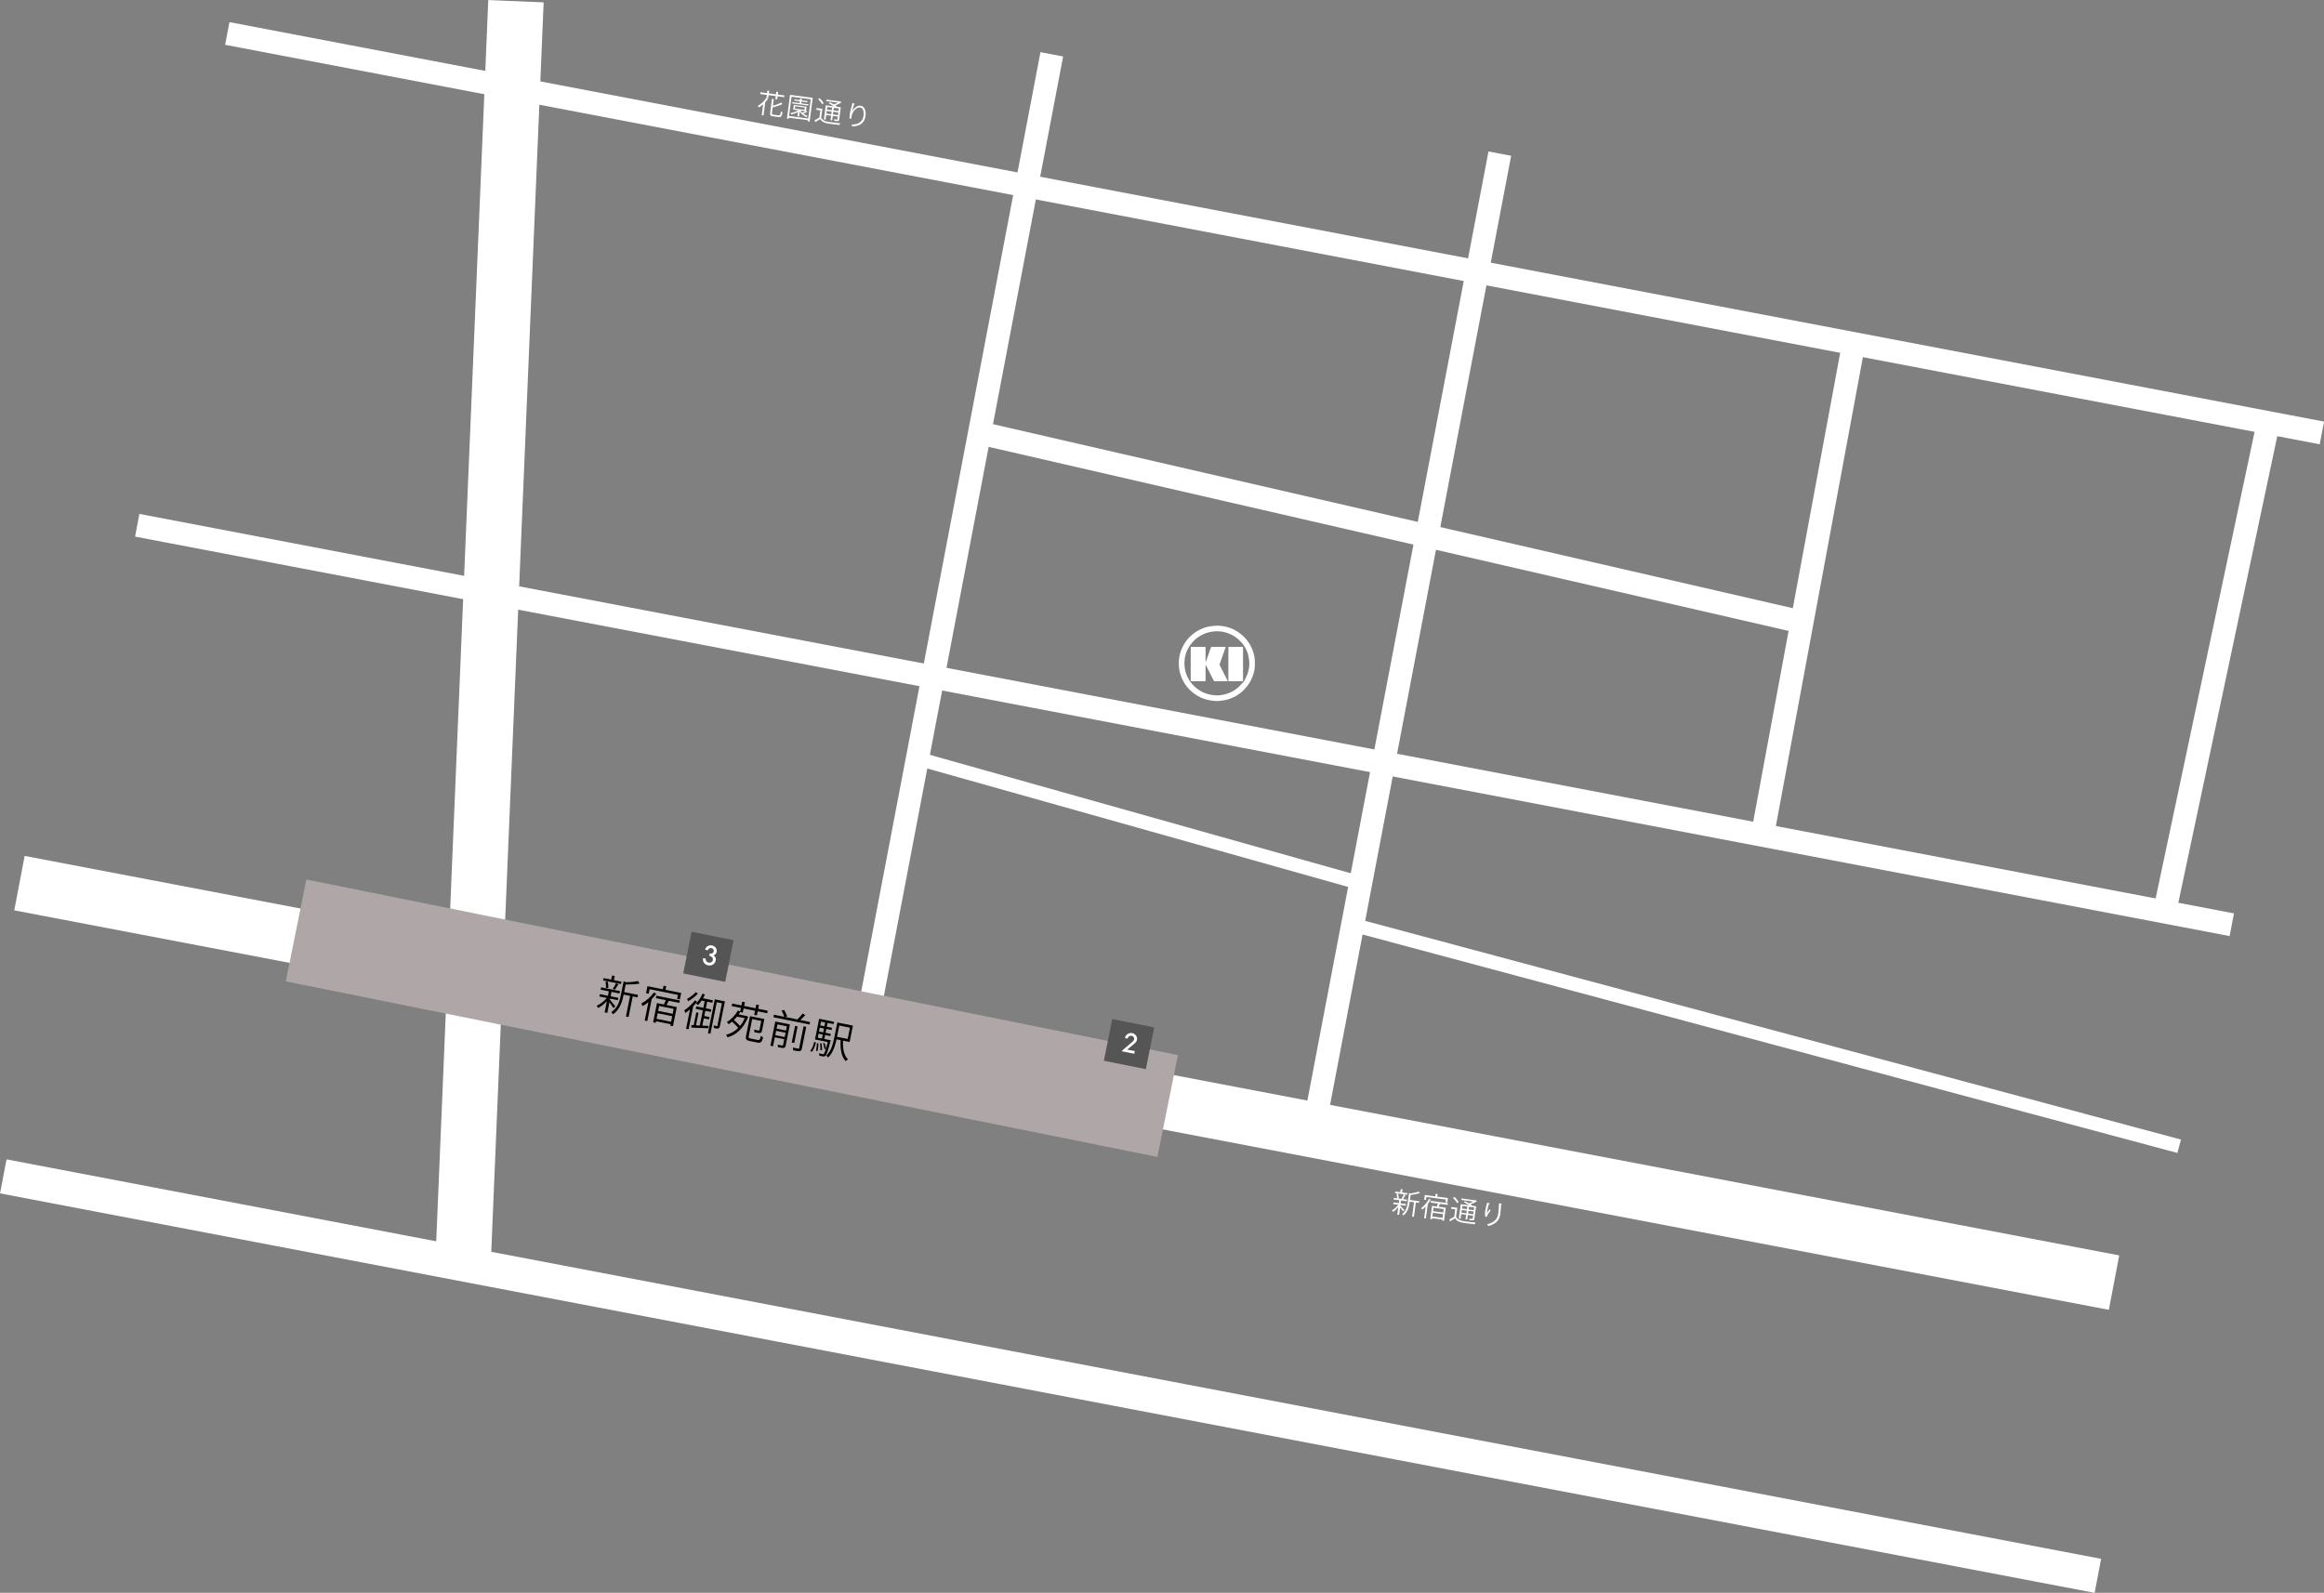 <?xml version="1.0" encoding="UTF-8"?><svg id="_レイヤー_2" xmlns="http://www.w3.org/2000/svg" viewBox="0 0 1006.34 689.87"><rect x="0" y="0" width="1006.34" height="689.87" fill="#808080" stroke="none"/><defs><style>.cls-1{fill:#afa7a7;}.cls-2{fill:#565555;}.cls-3{fill:#fff;}</style></defs><g id="_レイヤー_1-2"><rect class="cls-3" x="546.91" y="-360.67" width="10" height="923.35" transform="translate(349.29 624.21) rotate(-79.2)"/><rect class="cls-3" x="507.91" y="-147.67" width="10" height="923.35" transform="translate(108.37 758.99) rotate(-79.2)"/><rect class="cls-3" x="449.91" y="7.33" width="24" height="923.35" transform="translate(-85.33 834.85) rotate(-79.2)"/><rect class="cls-3" x="447.41" y="134.33" width="15" height="923.35" transform="translate(-215.77 931.18) rotate(-79.2)"/><rect class="cls-3" x="195.53" y="233.5" width="437.75" height="10" transform="translate(102.51 600.9) rotate(-79.2)"/><rect class="cls-3" x="389.53" y="276.5" width="437.75" height="10" transform="translate(217.92 826.41) rotate(-79.2)"/><rect class="cls-3" x="597.27" y="45.71" width="10" height="365.59" transform="translate(244.5 764.17) rotate(-77.04)"/><rect class="cls-3" x="674.66" y="250.29" width="216.54" height="10" transform="translate(389.1 978.51) rotate(-79.49)"/><rect class="cls-3" x="851.48" y="284.02" width="216.58" height="10" transform="translate(477.98 1167.98) rotate(-78.03)"/><rect class="cls-3" x="-62.84" y="263" width="549.48" height="24" transform="translate(-71.72 475.22) rotate(-87.6)"/><rect class="cls-3" x="490.19" y="255.82" width="6" height="199.36" transform="translate(17.39 733.96) rotate(-74.28)"/><rect class="cls-3" x="761.69" y="263.2" width="6" height="370.6" transform="translate(133.41 1070.91) rotate(-74.99)"/><rect class="cls-1" x="124.41" y="418.5" width="385" height="45" transform="translate(93.34 -53.9) rotate(11.39)"/><rect class="cls-2" x="479.62" y="443.01" width="18.55" height="18.42" transform="translate(98.94 -87.65) rotate(11.39)"/><rect class="cls-2" x="297.47" y="405.2" width="18.55" height="18.42" transform="translate(87.89 -52.42) rotate(11.39)"/><path class="cls-3" d="M543.36,286.19c-.03-.71-.09-1.44-.24-2.13-.82-3.83-2.76-6.98-5.81-9.44-2.84-2.3-6.13-3.46-9.75-3.63-.97-.05-1.95.09-2.92.2-1.71.18-3.34.67-4.89,1.42-3.09,1.5-5.5,3.71-7.2,6.71-1.35,2.39-2.06,4.93-2.1,7.67-.03,1.79.19,3.53.73,5.22,1.08,3.37,3.08,6.11,5.93,8.2,2.85,2.1,6.09,3.13,10.08,3.24.66-.08,1.78-.16,2.88-.35,3.48-.63,6.43-2.25,8.86-4.81,1.53-1.61,2.7-3.44,3.48-5.53.48-1.28.81-2.59.93-3.95.09-.93.05-1.87.01-2.81ZM540.14,292c-.38,1-.87,1.95-1.34,2.91-.11.22-.35.36-.52.55-.51.56-.98,1.16-1.51,1.69-1.93,1.92-4.26,3.12-6.9,3.71-.86.19-1.75.24-2.33.32-3.63,0-6.64-.94-9.29-2.99-2.05-1.59-3.53-3.59-4.47-6-.63-1.61-.9-3.29-.89-5.02.02-3.21,1.07-6.05,3.09-8.54,1.69-2.09,3.82-3.56,6.34-4.45.95-.34,1.94-.53,2.95-.66,2.79-.36,5.42.14,7.93,1.35,1.73.84,3.2,2.02,4.47,3.48,1.3,1.5,2.22,3.21,2.77,5.1.25.86.35,1.76.47,2.65.26,2.03-.05,4-.77,5.89Z"/><path class="cls-3" d="M528.16,288.09c-.06-.11-.08-.28-.04-.4.23-.7.49-1.38.73-2.08.6-1.68,1.2-3.35,1.79-5.03.14-.41.13-.42-.29-.42-1.78,0-3.55,0-5.33,0-.58,0-.58,0-.77.55-.69,1.94-1.37,3.87-2.06,5.81-.03.08-.08.15-.12.23-.01-.09-.04-.17-.04-.26,0-1.94,0-3.89,0-5.83,0-.49,0-.49-.48-.49-1.81,0-3.63,0-5.44,0-.51,0-.51,0-.51.51,0,2.31,0,4.63,0,6.94,0,2.31,0,4.63,0,6.94,0,.49,0,.49.47.49,1.81,0,3.63,0,5.44,0,.51,0,.52,0,.52-.51,0-2.02,0-4.03,0-6.05,0-.13,0-.26,0-.39,0-.03.03-.05.04-.08.03.02.06.03.08.06.08.13.15.25.22.39,1.03,2.04,2.08,4.07,3.09,6.12.17.35.36.48.75.48,1.65-.02,3.29,0,4.94,0,.57,0,.55,0,.28-.52-1.1-2.15-2.19-4.3-3.27-6.45Z"/><path class="cls-3" d="M538.25,280.66c0-.48,0-.49-.48-.49-1.8,0-3.59,0-5.39,0-.46,0-.47,0-.47.5,0,4.63,0,9.25,0,13.88,0,.51,0,.51.52.51,1.78,0,3.55,0,5.33,0,.5,0,.5,0,.5-.52,0-2.29,0-4.59,0-6.88h0c0-2.33,0-4.66,0-6.99Z"/><path d="M265.62,436.61c-.3-.54-1.1-1.67-1.72-2.51l-.93,4.61-1.15-.23.97-4.84c-1.19,1.25-2.6,2.34-3.79,2.93-.14-.3-.42-.73-.63-.99,1.44-.59,3.22-1.94,4.42-3.35l-3.25-.65.21-1.02,3.51.71.39-1.92-3.57-.72.2-1.01,8.19,1.65-.2,1.01-3.48-.7-.39,1.92,3.35.67-.21,1.02-3.35-.68-.09.46c.56.67,2.03,2.43,2.37,2.9l-.88.74ZM268.89,426.19l-7.73-1.56.2-1.01,3.32.67.36-1.8,1.15.23-.36,1.8,3.27.66-.2,1.01ZM262.39,427.95c.07-.72,0-1.88-.18-2.77l.96-.03c.22.89.31,2.01.26,2.71l-1.05.08ZM276.03,431.97l-2.05-.41-1.8,8.93-1.13-.23,1.8-8.93-2.81-.57-.11.56c-.53,2.63-1.57,6.06-4.53,8-.11-.3-.43-.77-.68-.98,2.74-1.74,3.6-4.75,4.11-7.25l1.24-6.14.84.46c1.93-.01,4.06-.17,5.3-.51l.78,1.06c-1.64.37-3.99.46-6.06.45l-.66,3.27,5.98,1.21-.22,1.09ZM265.32,428.27c.48-.64,1.11-1.69,1.44-2.43l1.02.48c-.52.83-1.11,1.78-1.58,2.36l-.89-.42Z"/><path d="M284.18,430.41c-.58.8-1.26,1.58-1.97,2.3l-1.92,9.51-1.11-.22,1.61-7.98c-.83.68-1.69,1.28-2.53,1.73-.09-.26-.38-.87-.56-1.16,2-.98,4.05-2.77,5.47-4.74l1.01.55ZM280.89,430.41l-1.13-.23.62-3.05,6.65,1.34.31-1.54,1.16.23-.31,1.54,6.78,1.37-.57,2.82-1.18-.24.35-1.75-12.28-2.48-.4,1.98ZM289.63,433.44c-.33.61-.7,1.27-1.01,1.83l4.45.9-1.67,8.28-1.15-.23.13-.64-6.3-1.27-.14.69-1.13-.23,1.68-8.33,2.98.6c.3-.56.62-1.25.87-1.86l-4.34-.87.21-1.06,10.18,2.05-.21,1.06-4.55-.92ZM290.59,442.54l.49-2.42-6.3-1.27-.49,2.42,6.3,1.27ZM291.71,436.96l-6.3-1.27-.43,2.15,6.3,1.27.43-2.15Z"/><path d="M301.87,433.83c-.5.67-1.08,1.34-1.69,1.99l-2.01,9.97-1.08-.22,1.7-8.42c-.67.6-1.35,1.14-1.99,1.58-.09-.28-.34-.88-.5-1.15,1.58-1,3.36-2.63,4.61-4.3l.96.54ZM302.23,430.32c-1.13,1.24-2.81,2.54-4.25,3.33-.09-.28-.32-.76-.46-1.01,1.3-.69,2.84-1.87,3.71-2.91l1,.59ZM306.86,444.33l-.19,1.01c-2.57-.08-5.33-.17-7.24-.26l-.09-1.12,1.05.07,1.12-5.58.97.2-1.1,5.44,1.64.07,1.33-6.58-3.07-.62.22-1.08,3.07.62.58-2.88-1.34-.27c-.51.78-1.05,1.46-1.57,1.98-.18-.2-.6-.6-.82-.75,1.1-.99,2.07-2.6,2.79-4.25l1.02.42c-.24.56-.51,1.09-.82,1.62l4.27.86-.21,1.06-2.26-.46-.58,2.88,2.37.48-.22,1.08-2.37-.48-.45,2.24,2.26.46-.21,1.02-2.26-.46-.64,3.16,2.75.13ZM311.74,444.45c-.11.55-.3.86-.7,1-.41.1-.96.03-1.91-.18.02-.29-.04-.8-.14-1.13.65.15,1.21.26,1.41.28.14.03.22,0,.26-.2l1.95-9.69-2.24-.45-2.75,13.64-1.06-.21,2.96-14.69,4.38.88-2.17,10.75Z"/><path d="M323.32,440.01l.65.44c-2.09,5.16-5.33,7.83-8.94,8.82-.11-.3-.42-.85-.61-1.1,1.93-.46,3.72-1.42,5.24-2.95-.62-.82-1.7-1.88-2.67-2.72-.49.42-.99.79-1.49,1.11-.15-.25-.53-.75-.74-.98,1.82-1.03,3.59-2.86,4.8-4.96l.97.45.32-1.57-4.02-.81.22-1.09,4.02.81.33-1.62,1.15.23-.33,1.62,4.94,1,.33-1.62,1.17.23-.33,1.62,4.11.83-.22,1.09-4.11-.83-.36,1.78-1.17-.23.36-1.78-4.94-1-.36,1.78-1.11-.22c-.22.34-.43.68-.68,1.02l3.23.65h.24ZM319.15,440.31c-.44.52-.88,1.02-1.36,1.47.94.8,1.99,1.78,2.66,2.57.78-.95,1.46-2.06,2.04-3.37l-3.34-.67ZM328.18,450.45c.71.14.9-.17,1.31-1.83.24.27.66.55.98.69-.57,2-1.04,2.53-2.44,2.25l-3.28-.66c-1.61-.32-1.99-.79-1.69-2.29l1.71-8.51,6.21,1.25-1.01,5.03c-.12.6-.3.93-.81,1.01-.51.08-1.29-.08-2.47-.32,0-.31-.06-.78-.16-1.12.97.21,1.71.36,1.96.41.25.03.32-.03.36-.22l.8-3.97-3.94-.79-1.5,7.43c-.13.65-.02.82.85,1l3.12.63Z"/><path d="M340.22,452.83c-.13.64-.33.92-.83,1.03-.51.08-1.29-.06-2.49-.3-.01-.31-.08-.79-.18-1.12.91.22,1.74.39,1.97.42.27.04.35-.02.4-.25l.5-2.51-4.08-.82-.77,3.85-1.13-.23,2.11-10.47,6.34,1.28-1.84,9.13ZM350.78,442.64l-.22,1.08-15.64-3.15.22-1.08,4.45.9c-.2-.76-.68-1.9-1.17-2.77l1.16-.19c.52.89,1.06,2.11,1.28,2.87l-.93.16,5.35,1.08c.75-.73,1.7-1.79,2.28-2.57l1.13.67c-.66.73-1.41,1.53-2.11,2.17l4.2.85ZM339.79,449.17l.38-1.89-4.08-.82-.38,1.89,4.08.82ZM336.65,443.68l-.37,1.84,4.08.82.37-1.84-4.08-.82ZM343.93,451.73l-1.09-.22,1.45-7.18,1.09.22-1.45,7.18ZM347.96,444.51l1.15.23-1.89,9.39c-.15.74-.39,1.02-.94,1.12-.57.09-1.46-.07-2.8-.34,0-.33-.1-.87-.21-1.22,1.11.26,2.06.45,2.34.49.3.04.41-.01.46-.28l1.89-9.39Z"/><path d="M350.86,455.09c.82-.79,1.35-2.32,1.71-3.86l.73.29c-.41,1.57-.95,3.26-1.83,4.09l-.61-.53ZM359.68,450.57s-.07.33-.11.47c-1.11,4.33-1.62,5.83-2.16,6.27-.33.25-.63.29-1.04.25-.36-.04-.99-.18-1.62-.35.02-.29.02-.73-.09-1.03.64.18,1.24.32,1.47.37.23.05.4.04.55-.07.24-.21.53-.83.97-2.25l-.64.15c-.05-.67-.29-1.73-.59-2.53l.63-.11c.31.76.55,1.75.62,2.38.22-.73.48-1.63.78-2.8l-5.54-1.12,1.8-8.95,6.46,1.3-.2,1.01-2.63-.53-.33,1.66,2.26.46-.19.95-2.26-.46-.34,1.68,2.26.46-.19.95-2.26-.46-.35,1.73,2.75.55ZM354.39,451.87c0,1.07-.14,2.42-.33,3.28l-.71-.03c.21-.88.35-2.21.39-3.28l.65.04ZM354.1,449.44l1.82.37.35-1.73-1.82-.37-.35,1.73ZM356.8,445.45l-1.82-.37-.34,1.68,1.82.37.34-1.68ZM355.25,454.89c.08-.77,0-2.02-.15-2.99l.63-.02c.19.96.28,2.19.21,2.96l-.69.04ZM355.51,442.47l-.33,1.66,1.82.37.33-1.66-1.82-.37ZM365.04,450.71c-.16,3.42.38,6.41,2.17,8.11-.31.18-.77.53-1,.79-1.89-2.03-2.42-5.23-2.2-9.11l-1.77-.36c-.57,2.62-1.55,5.95-3.66,7.88-.15-.23-.57-.61-.81-.79,2.14-1.94,2.96-5.19,3.47-7.73l1.34-6.65,6.76,1.36-1.43,7.08-2.86-.58ZM363.44,444.16l-.99,4.89,4.61.93.99-4.89-4.61-.93Z"/><path class="cls-3" d="M485.92,455l4.55-3.88c.36-.31.55-.6.62-.98.15-.74-.32-1.39-1.09-1.53-.81-.15-1.54.35-1.7,1.16v.07s-1.17-.23-1.17-.23l.02-.09c.29-1.42,1.66-2.33,3.08-2.07,1.44.27,2.36,1.58,2.1,2.89-.12.59-.48,1.15-1.23,1.77l-3.04,2.5,3.34.62-.24,1.16-5.32-1.07.07-.33Z"/><path class="cls-3" d="M304.45,414.97l1.15.23c-.16.81.39,1.55,1.23,1.72.86.17,1.67-.24,1.85-1.1.18-.87-.42-1.6-1.52-1.82l.19-1.03c.88.18,1.58-.18,1.73-.91.14-.68-.29-1.28-.99-1.42-.8-.16-1.45.27-1.6.95l-1.15-.23c.25-1.29,1.56-2.17,2.99-1.88,1.38.28,2.25,1.51,1.99,2.8-.14.72-.61,1.22-1.34,1.47.83.57,1.12,1.38.93,2.29-.31,1.53-1.77,2.36-3.32,2.05-1.5-.3-2.45-1.64-2.15-3.11Z"/><path class="cls-3" d="M332.6,42.73c-.36.53-.78,1.06-1.23,1.54l-.76,5.75-.77-.1.63-4.76c-.59.53-1.2.99-1.79,1.36-.11-.17-.41-.48-.57-.63,1.4-.77,2.8-2.09,3.75-3.51l.74.34ZM332.83,41.2l-.17,1.27-.78-.1.17-1.27-2.88-.38.1-.76,2.88.38.15-1.11.79.1-.15,1.11,3.08.41.15-1.11.79.1-.15,1.11,2.84.38-.1.76-2.84-.38-.18,1.34-.78-.1.18-1.34-3.08-.41ZM337.19,49.97c.58.08.71-.23.98-1.76.17.18.47.35.69.43-.35,1.73-.66,2.21-1.74,2.07l-2.34-.31c-1.14-.15-1.42-.48-1.29-1.54l.8-6.06.77.1-.39,2.92c1.32-.38,2.73-.91,3.61-1.41l.52.67c-1.14.56-2.77,1.06-4.22,1.46l-.32,2.43c-.06.49.04.61.67.69l2.25.3Z"/><path class="cls-3" d="M351.94,42.38l-1.36,10.3-.77-.1.07-.51-8.31-1.1-.07.51-.75-.1,1.36-10.3,9.83,1.3ZM349.97,51.33l1.1-8.33-8.31-1.1-1.1,8.33,8.31,1.1ZM349.55,48.36c-.52.33-1.13.62-1.67.84.56.44,1.21.83,1.85,1.08-.17.11-.39.33-.52.48-1.1-.52-2.22-1.41-2.92-2.38l-.27,2.07-.71-.09.25-1.85c-.9.49-1.95.84-2.9,1.08-.08-.16-.28-.46-.4-.6,1.2-.23,2.48-.64,3.42-1.23l-2.21-.29.27-2.01,5.54.73-.24,1.83.05-.03.48.38ZM350.06,45.7l-7.05-.93.07-.53,3.14.42.1-.79-2.43-.32.07-.52,2.43.32.09-.69.72.1-.09.69,2.54.34-.07.52-2.54-.34-.1.79,3.19.42-.07.53ZM344.19,47.04l4.15.55.13-1.01-4.15-.55-.13,1.01ZM346.62,47.88c.21.34.5.67.85.98.43-.21.92-.47,1.3-.7l-2.15-.28Z"/><path class="cls-3" d="M355.57,50.96c.46.99,1.47,1.54,2.89,1.77,1.26.23,3.98.55,5.37.65-.11.17-.27.51-.35.74-1.29-.12-3.81-.43-5.1-.65-1.57-.27-2.61-.84-3.22-1.89-.69.45-1.4.88-2.14,1.3l-.29-.81c.61-.31,1.39-.72,2.09-1.15l.42-3.14-1.76-.23.1-.75,2.52.33-.51,3.83ZM356,45.17c-.3-.65-1.04-1.59-1.72-2.25l.62-.41c.69.65,1.45,1.56,1.75,2.2l-.65.46ZM359.42,44.32c.5.26,1.05.58,1.59.9.65-.19,1.36-.46,1.9-.76l-5.1-.67.08-.64,5.87.78.15-.02.45.43c-.72.52-1.73.99-2.69,1.3.34.23.64.44.9.63l1.51.2-.7,5.3c-.05.4-.16.6-.48.66-.31.08-.81.03-1.62-.08,0-.21-.07-.49-.14-.7.58.1,1.09.16,1.25.18.17.01.22-.03.24-.16l.16-1.19-2.19-.29-.26,1.96-.71-.09.26-1.96-2.12-.28-.27,2.01-.74-.1.81-6.12,3.52.47c-.69-.47-1.53-.96-2.25-1.35l.57-.4ZM359.97,49.48l.15-1.15-2.12-.28-.15,1.15,2.12.28ZM358.23,46.33l-.15,1.11,2.12.28.15-1.11-2.12-.28ZM362.87,49.86l.15-1.15-2.19-.29-.15,1.15,2.19.29ZM363.25,46.99l-2.19-.29-.15,1.11,2.19.29.15-1.11Z"/><path class="cls-3" d="M369,48.21c.65-1.22,2.13-2.62,3.67-2.42,1.56.21,2.45,1.93,2.13,4.41-.44,3.29-2.71,4.44-5.68,4.58l-.4-.83c2.62-.04,4.81-.85,5.2-3.85.25-1.89-.2-3.39-1.5-3.56-1.5-.2-3.19,1.78-3.56,3.33-.12.47-.18.88-.17,1.5l-.83-.05c0-.46.02-1.12.12-1.9.15-1.13.64-2.89.89-3.79.09-.34.16-.66.23-.97l.94.15c-.4.89-.84,2.54-1.03,3.4Z"/><path class="cls-3" d="M606.37,522.24c.4.37,1.51,1.54,1.78,1.84l-.56.54c-.23-.35-.85-1.09-1.32-1.64l-.42,3.2-.79-.1.43-3.28c-.7.86-1.55,1.65-2.28,2.08-.11-.21-.31-.5-.46-.65.92-.45,1.99-1.44,2.72-2.46l-2.13-.28.09-.7,2.28.3.17-1.26-2.44-.32.09-.7,1.46.19c0-.52-.09-1.29-.27-1.9l.67-.09c.19.63.32,1.43.31,1.95l-.46.07,2,.26c-.15-.08-.31-.16-.32-.16.31-.49.7-1.29.92-1.84l.87.41c-.03.07-.12.09-.25.09-.23.44-.6,1.09-.91,1.55l1.74.23-.09.7-2.41-.32s-.07.01-.12,0l-.16,1.24,2.35.31-.09.7-2.35-.31-.05.34ZM609.42,516.77l-.09.69-5.27-.7.09-.69,2.2.29.18-1.33,1,.19c-.02.08-.09.13-.25.14l-.15,1.11,2.28.3ZM614.59,520.26l-.1.75-1.4-.19-.82,6.21-.79-.1.82-6.21-1.88-.25-.06.44c-.24,1.78-.77,4.11-2.7,5.53-.07-.19-.31-.5-.49-.63,1.76-1.29,2.21-3.33,2.43-5.01l.55-4.14.56.27c1.28-.19,2.68-.5,3.49-.85l.72.71s-.13.04-.25,0c-.94.32-2.47.62-3.85.77l-.28,2.15,4.07.54Z"/><path class="cls-3" d="M616.68,527.63l.67-5.07c-.49.52-.99.99-1.5,1.36-.07-.18-.28-.52-.42-.68,1.2-.86,2.48-2.39,3.36-3.98l.9.45c-.04.08-.14.12-.28.08-.36.62-.79,1.24-1.25,1.82l.3.14c-.02.08-.1.13-.25.14l-.77,5.85-.76-.1ZM617.65,518.41l-.17,1.28-.78-.1.27-2.02,4.54.6.15-1.14,1.05.21c-.02.08-.1.13-.26.12l-.12.92,4.66.62-.25,1.89-.81-.11.15-1.15-8.43-1.12ZM626.91,521.84l-3.39-.45c-.14.36-.35.84-.55,1.26l3.08.41-.75,5.67-.8-.11.06-.43-4.4-.58-.06.45-.76-.1.75-5.7,2.1.28c.16-.39.34-.85.49-1.27l-3.15-.42.1-.73,7.37.98-.1.72ZM620.26,526.9l4.4.58.22-1.64-4.4-.58-.22,1.64ZM624.96,525.17l.2-1.51-4.4-.58-.2,1.51,4.4.58Z"/><path class="cls-3" d="M631.02,523.11l-.52,3.91c.73,1.54,2.42,1.76,4.68,2.06,1.3.17,2.82.35,3.76.41-.12.17-.29.52-.37.75-.81-.08-2.1-.23-3.29-.39-2.6-.34-4.23-.56-5.21-2.2-.7.46-1.43.9-2.01,1.23-.01.11-.04.15-.13.18l-.34-.92c.63-.3,1.43-.73,2.14-1.17l.42-3.21-1.8-.24.1-.76,2.57.34ZM629.82,518.39c.7.65,1.48,1.59,1.78,2.24l-.67.47c-.3-.66-1.06-1.63-1.75-2.3l.63-.41ZM636.14,522.03c-.7-.47-1.56-.99-2.3-1.38l.58-.39c.5.26,1.07.58,1.62.92.67-.2,1.38-.48,1.94-.78l-5.21-.69.09-.65,6.03.8.13-.02.55.47s-.13.07-.2.07c-.68.44-1.67.92-2.64,1.23.35.22.66.44.91.63l1.53.2-.71,5.41c-.1.78-.37.83-2.14.6,0-.22-.07-.5-.14-.71.34.06.67.11.91.14.51.07.57.08.6-.14l.16-1.21-2.24-.3-.27,2.01-.73-.1.27-2.01-2.15-.29-.27,2.06-.76-.1.83-6.25,3.59.48ZM632.84,525.22l2.15.29.16-1.18-2.15-.28-.16,1.18ZM635.38,522.58l-2.15-.28-.15,1.13,2.15.28.15-1.13ZM635.72,525.6l2.24.3.16-1.18-2.24-.29-.16,1.18ZM638.19,524.1l.15-1.13-2.24-.29-.15,1.13,2.24.3Z"/><path class="cls-3" d="M643.13,527.01c-.14-.67-.12-1.61-.05-2.28.15-1.12.44-2.4.92-3.87l1.16.36c-.07.15-.21.17-.37.16-.37.96-.73,2.44-.86,3.41-.03.26-.05.48-.05.65.31-.55.86-1.3,1.17-1.72.09.17.29.45.39.58-1.09,1.46-1.41,1.88-1.48,2.38-.01.09-.01.19,0,.3l-.84.03ZM650.36,521.39c-.03.14-.13.19-.34.22-.05,1.04-.16,2.78-.34,4.15-.32,2.29-1.42,4.25-5.2,5.26-.11-.21-.35-.57-.5-.77,3.41-.81,4.54-2.65,4.79-4.6.19-1.46.28-3.21.32-4.5l1.28.23Z"/></g></svg>
